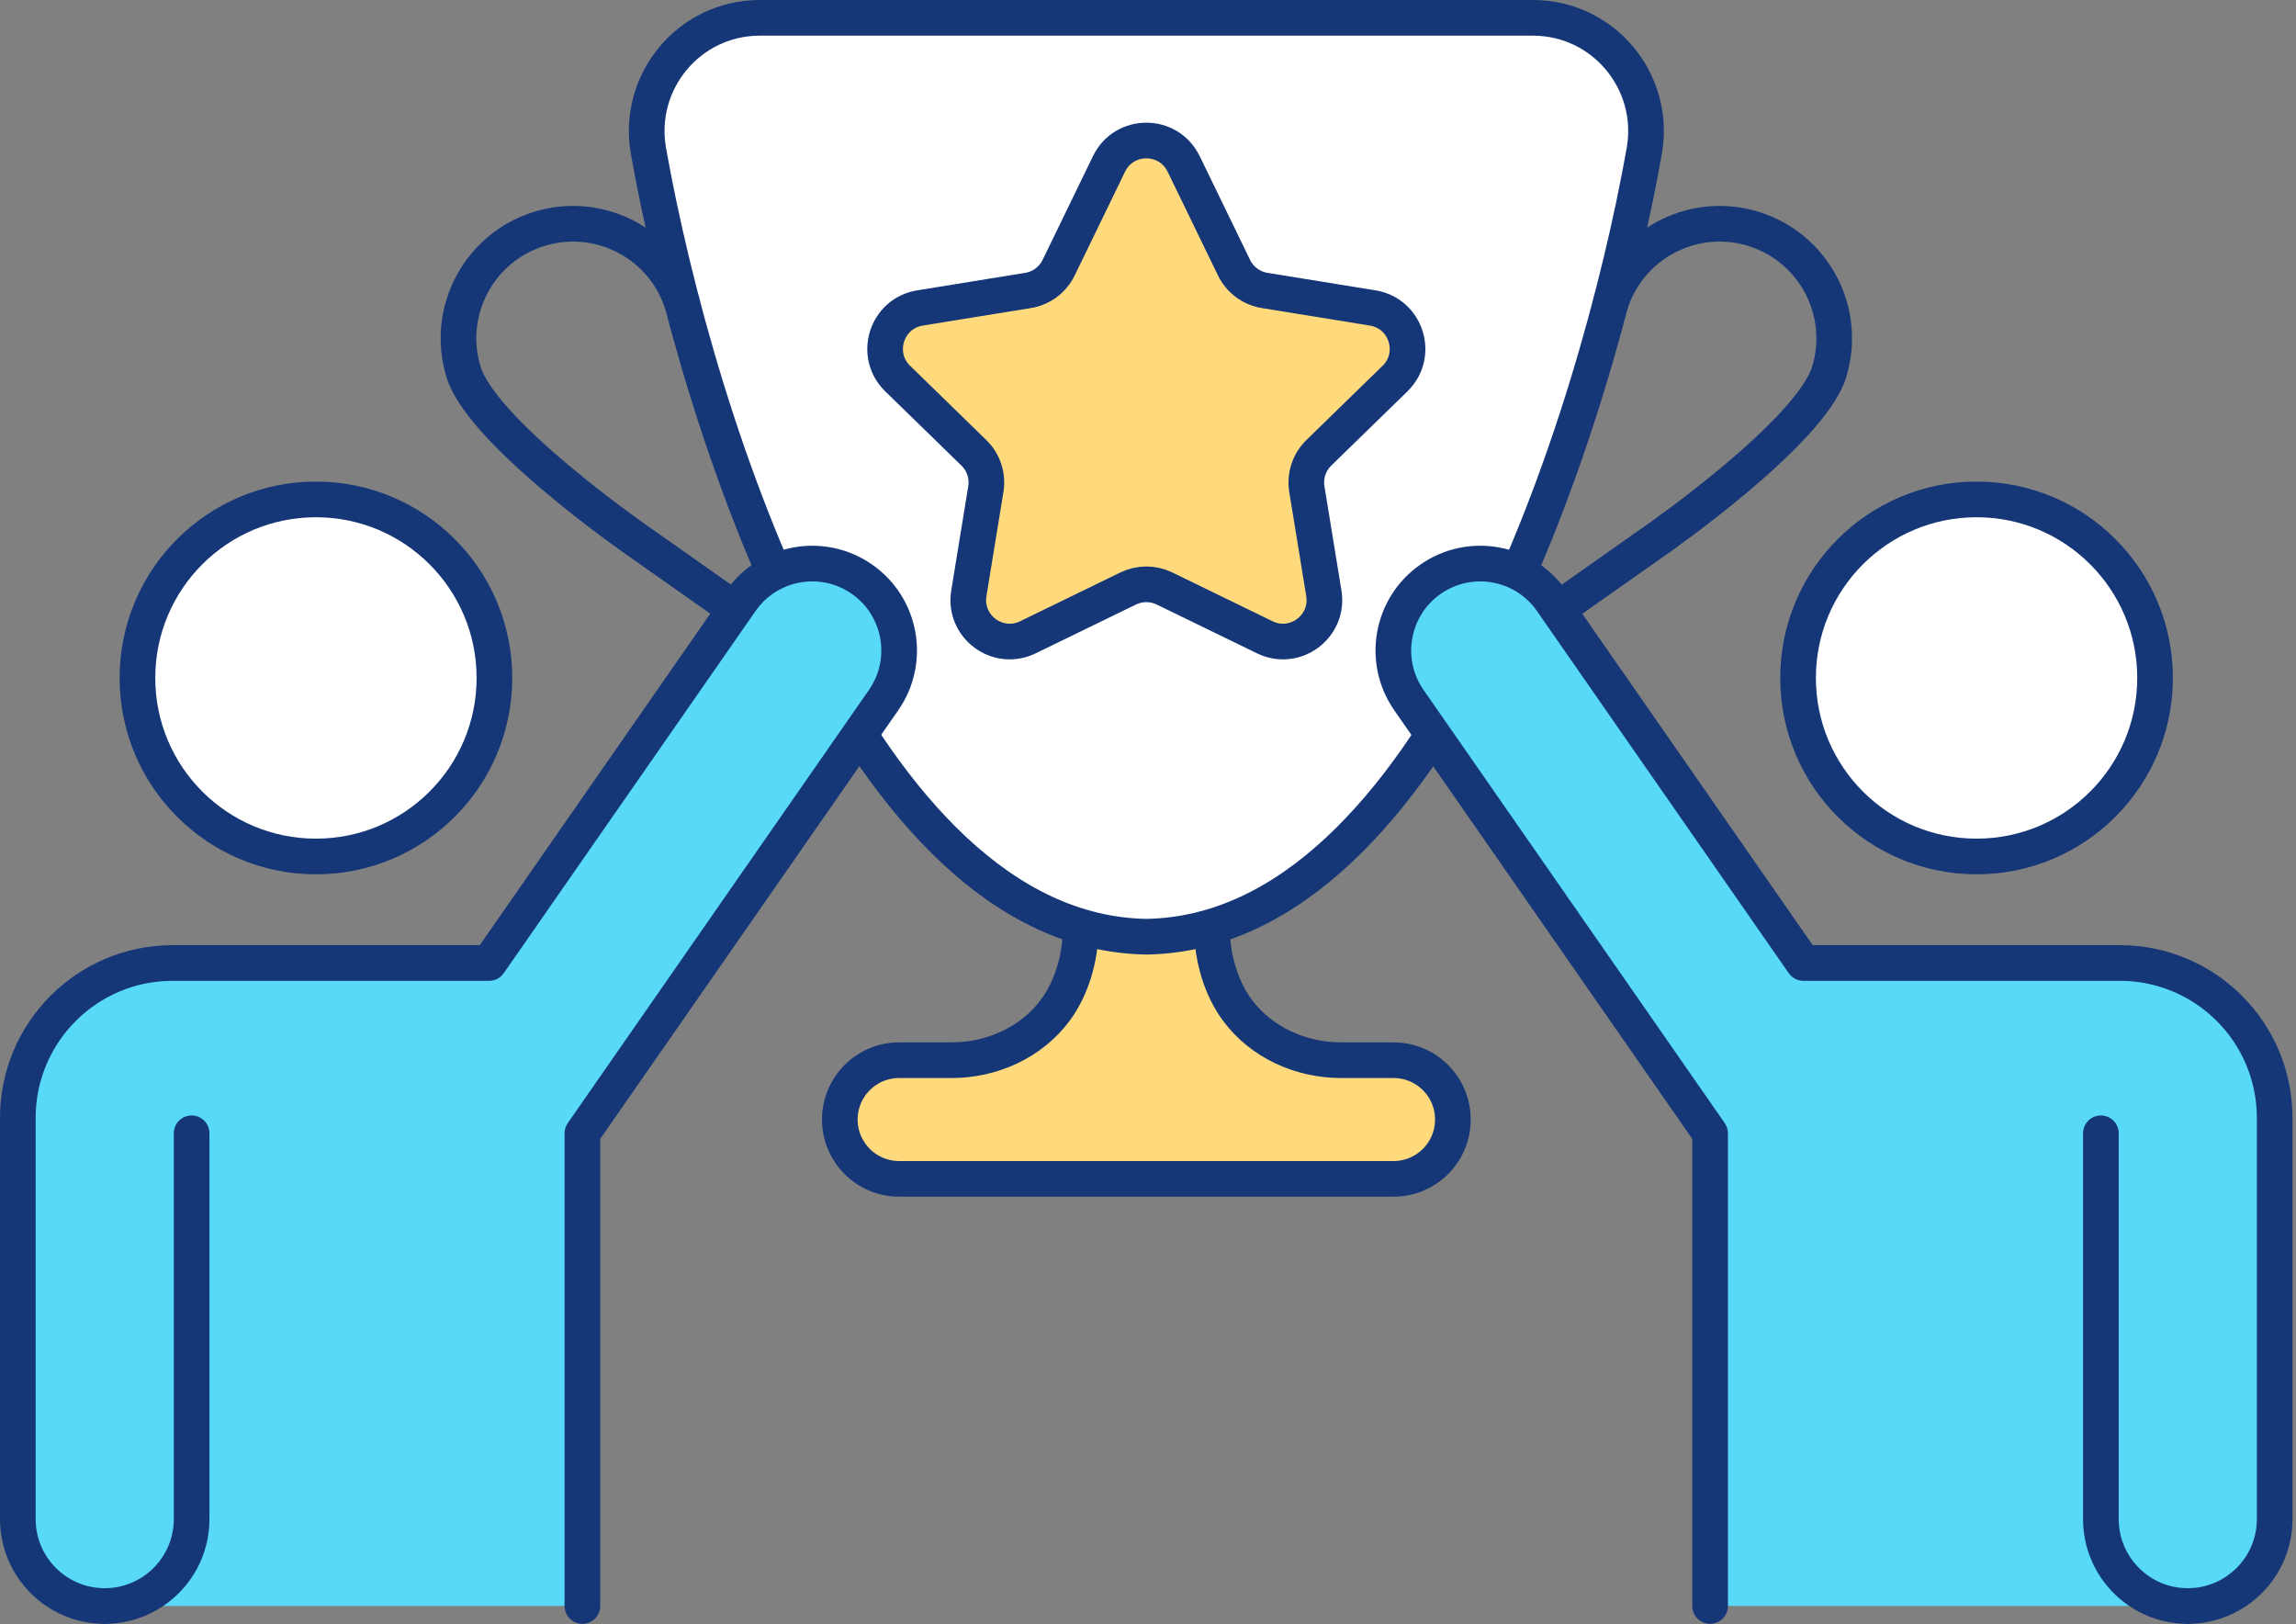 <svg width="492" height="348" viewBox="0 0 492 348" fill="none" xmlns="http://www.w3.org/2000/svg">
<rect x="0" y="0" width="492" height="348" fill="#808080" stroke="none"/>
<g clip-path="url(#clip0_200_2)">
<path d="M259.73 198.51V199.14C259.73 205.25 261.72 211.78 265.09 216.35C270.25 223.35 278.71 227.15 287.41 227.15H298.62C305.64 227.15 311.33 232.84 311.33 239.86C311.33 246.88 305.64 252.57 298.62 252.57H192.67C185.65 252.57 179.96 246.88 179.96 239.86C179.96 232.84 185.65 227.15 192.67 227.15H203.88C212.58 227.15 221.04 223.35 226.2 216.35C229.57 211.78 231.56 205.25 231.56 199.14V198.51" fill="#FFDA7D"/>
<path d="M259.73 198.51V199.14C259.73 205.25 261.72 211.78 265.09 216.35C270.25 223.35 278.71 227.15 287.41 227.15H298.62C305.64 227.15 311.33 232.84 311.33 239.86C311.33 246.88 305.64 252.57 298.62 252.57H192.67C185.65 252.57 179.96 246.88 179.96 239.86C179.96 232.84 185.65 227.15 192.67 227.15H203.88C212.58 227.15 221.04 223.35 226.2 216.35C229.57 211.78 231.56 205.25 231.56 199.14V198.51" stroke="#153677" stroke-width="7.64" stroke-linecap="round" stroke-linejoin="round"/>
<path d="M245.65 200.69C184.09 199.7 149.31 90.6 138.96 32.37C136.32 17.49 147.69 3.82 162.81 3.82H328.49C343.6 3.82 354.98 17.49 352.34 32.37C342 90.6 307.22 199.71 245.65 200.69Z" fill="white" stroke="#153677" stroke-width="7.64" stroke-linecap="round" stroke-linejoin="round"/>
<path d="M146.25 65.24C146.06 64.64 145.86 64.05 145.63 63.48L145.57 63.33C140.86 51.59 127.84 45.24 115.54 49.04C102.59 53.05 95.34 66.8 99.35 79.75C103.36 92.7 136.1 115.47 136.1 115.47L176.05 143.6" stroke="#153677" stroke-width="7.64" stroke-linejoin="round"/>
<path d="M345.04 65.24C345.23 64.64 345.43 64.05 345.66 63.48L345.72 63.33C350.43 51.59 363.45 45.24 375.75 49.04C388.7 53.05 395.95 66.8 391.94 79.75C387.93 92.7 355.19 115.47 355.19 115.47L315.24 143.6" stroke="#153677" stroke-width="7.64" stroke-linejoin="round"/>
<path d="M253.64 35.11L264.43 57.34C265.69 59.94 268.14 61.77 271 62.23L294.15 65.98C301.35 67.15 304.15 76.02 298.93 81.11L282.61 97.01C280.53 99.03 279.58 101.94 280.04 104.8L283.68 127.12C284.84 134.23 277.5 139.69 271.03 136.54L249.53 126.08C247.08 124.89 244.21 124.89 241.76 126.08L220.26 136.54C213.78 139.69 206.45 134.23 207.61 127.12L211.25 104.8C211.72 101.94 210.76 99.03 208.68 97.01L192.36 81.11C187.13 76.02 189.94 67.15 197.14 65.98L220.29 62.23C223.15 61.77 225.6 59.94 226.86 57.34L237.65 35.11C240.89 28.44 250.39 28.44 253.63 35.11H253.64Z" fill="#FFDA7D" stroke="#153677" stroke-width="7.64" stroke-linecap="round" stroke-linejoin="round"/>
<path d="M124.8 344.09V242.81L189.34 150C195.21 141.56 193.13 129.95 184.68 124.08C176.24 118.21 164.63 120.29 158.76 128.74L104.81 206.32H37C18.67 206.32 3.82 221.18 3.82 239.5V325.47C3.82 335.75 12.16 344.09 22.44 344.09" fill="#57D9F7"/>
<path d="M124.8 344.09V242.81L189.34 150C195.21 141.56 193.13 129.95 184.68 124.08C176.24 118.21 164.63 120.29 158.76 128.74L104.81 206.32H37C18.67 206.32 3.82 221.18 3.82 239.5V325.47C3.82 335.75 12.16 344.09 22.44 344.09" stroke="#153677" stroke-width="7.64" stroke-linecap="round" stroke-linejoin="round"/>
<path d="M22.44 344.09C32.72 344.09 41.06 335.75 41.06 325.47V242.81" stroke="#153677" stroke-width="7.64" stroke-linecap="round" stroke-linejoin="round"/>
<path d="M67.7 183.5C88.825 183.5 105.95 166.375 105.95 145.25C105.95 124.125 88.825 107 67.7 107C46.575 107 29.45 124.125 29.45 145.25C29.45 166.375 46.575 183.5 67.7 183.5Z" fill="white" stroke="#153677" stroke-width="7.64" stroke-linecap="round" stroke-linejoin="round"/>
<path d="M366.45 344.09V242.81L301.91 150C296.04 141.56 298.12 129.95 306.57 124.08C315.01 118.21 326.62 120.29 332.49 128.74L386.44 206.32H454.25C472.58 206.32 487.43 221.18 487.43 239.5V325.47C487.43 335.75 479.09 344.09 468.81 344.09" fill="#57D9F7"/>
<path d="M366.45 344.09V242.81L301.91 150C296.04 141.56 298.12 129.95 306.57 124.08C315.01 118.21 326.62 120.29 332.49 128.74L386.44 206.32H454.25C472.58 206.32 487.43 221.18 487.43 239.5V325.47C487.43 335.75 479.09 344.09 468.81 344.09" stroke="#153677" stroke-width="7.64" stroke-linecap="round" stroke-linejoin="round"/>
<path d="M468.81 344.09C458.53 344.09 450.19 335.75 450.19 325.47V242.81" stroke="#153677" stroke-width="7.64" stroke-linecap="round" stroke-linejoin="round"/>
<path d="M423.55 183.5C444.675 183.5 461.8 166.375 461.8 145.25C461.8 124.125 444.675 107 423.55 107C402.425 107 385.3 124.125 385.3 145.25C385.3 166.375 402.425 183.5 423.55 183.5Z" fill="white" stroke="#153677" stroke-width="7.64" stroke-linecap="round" stroke-linejoin="round"/>
</g>
<defs>
<clipPath id="clip0_200_2">
<rect width="491.25" height="347.9" fill="white"/>
</clipPath>
</defs>
</svg>
